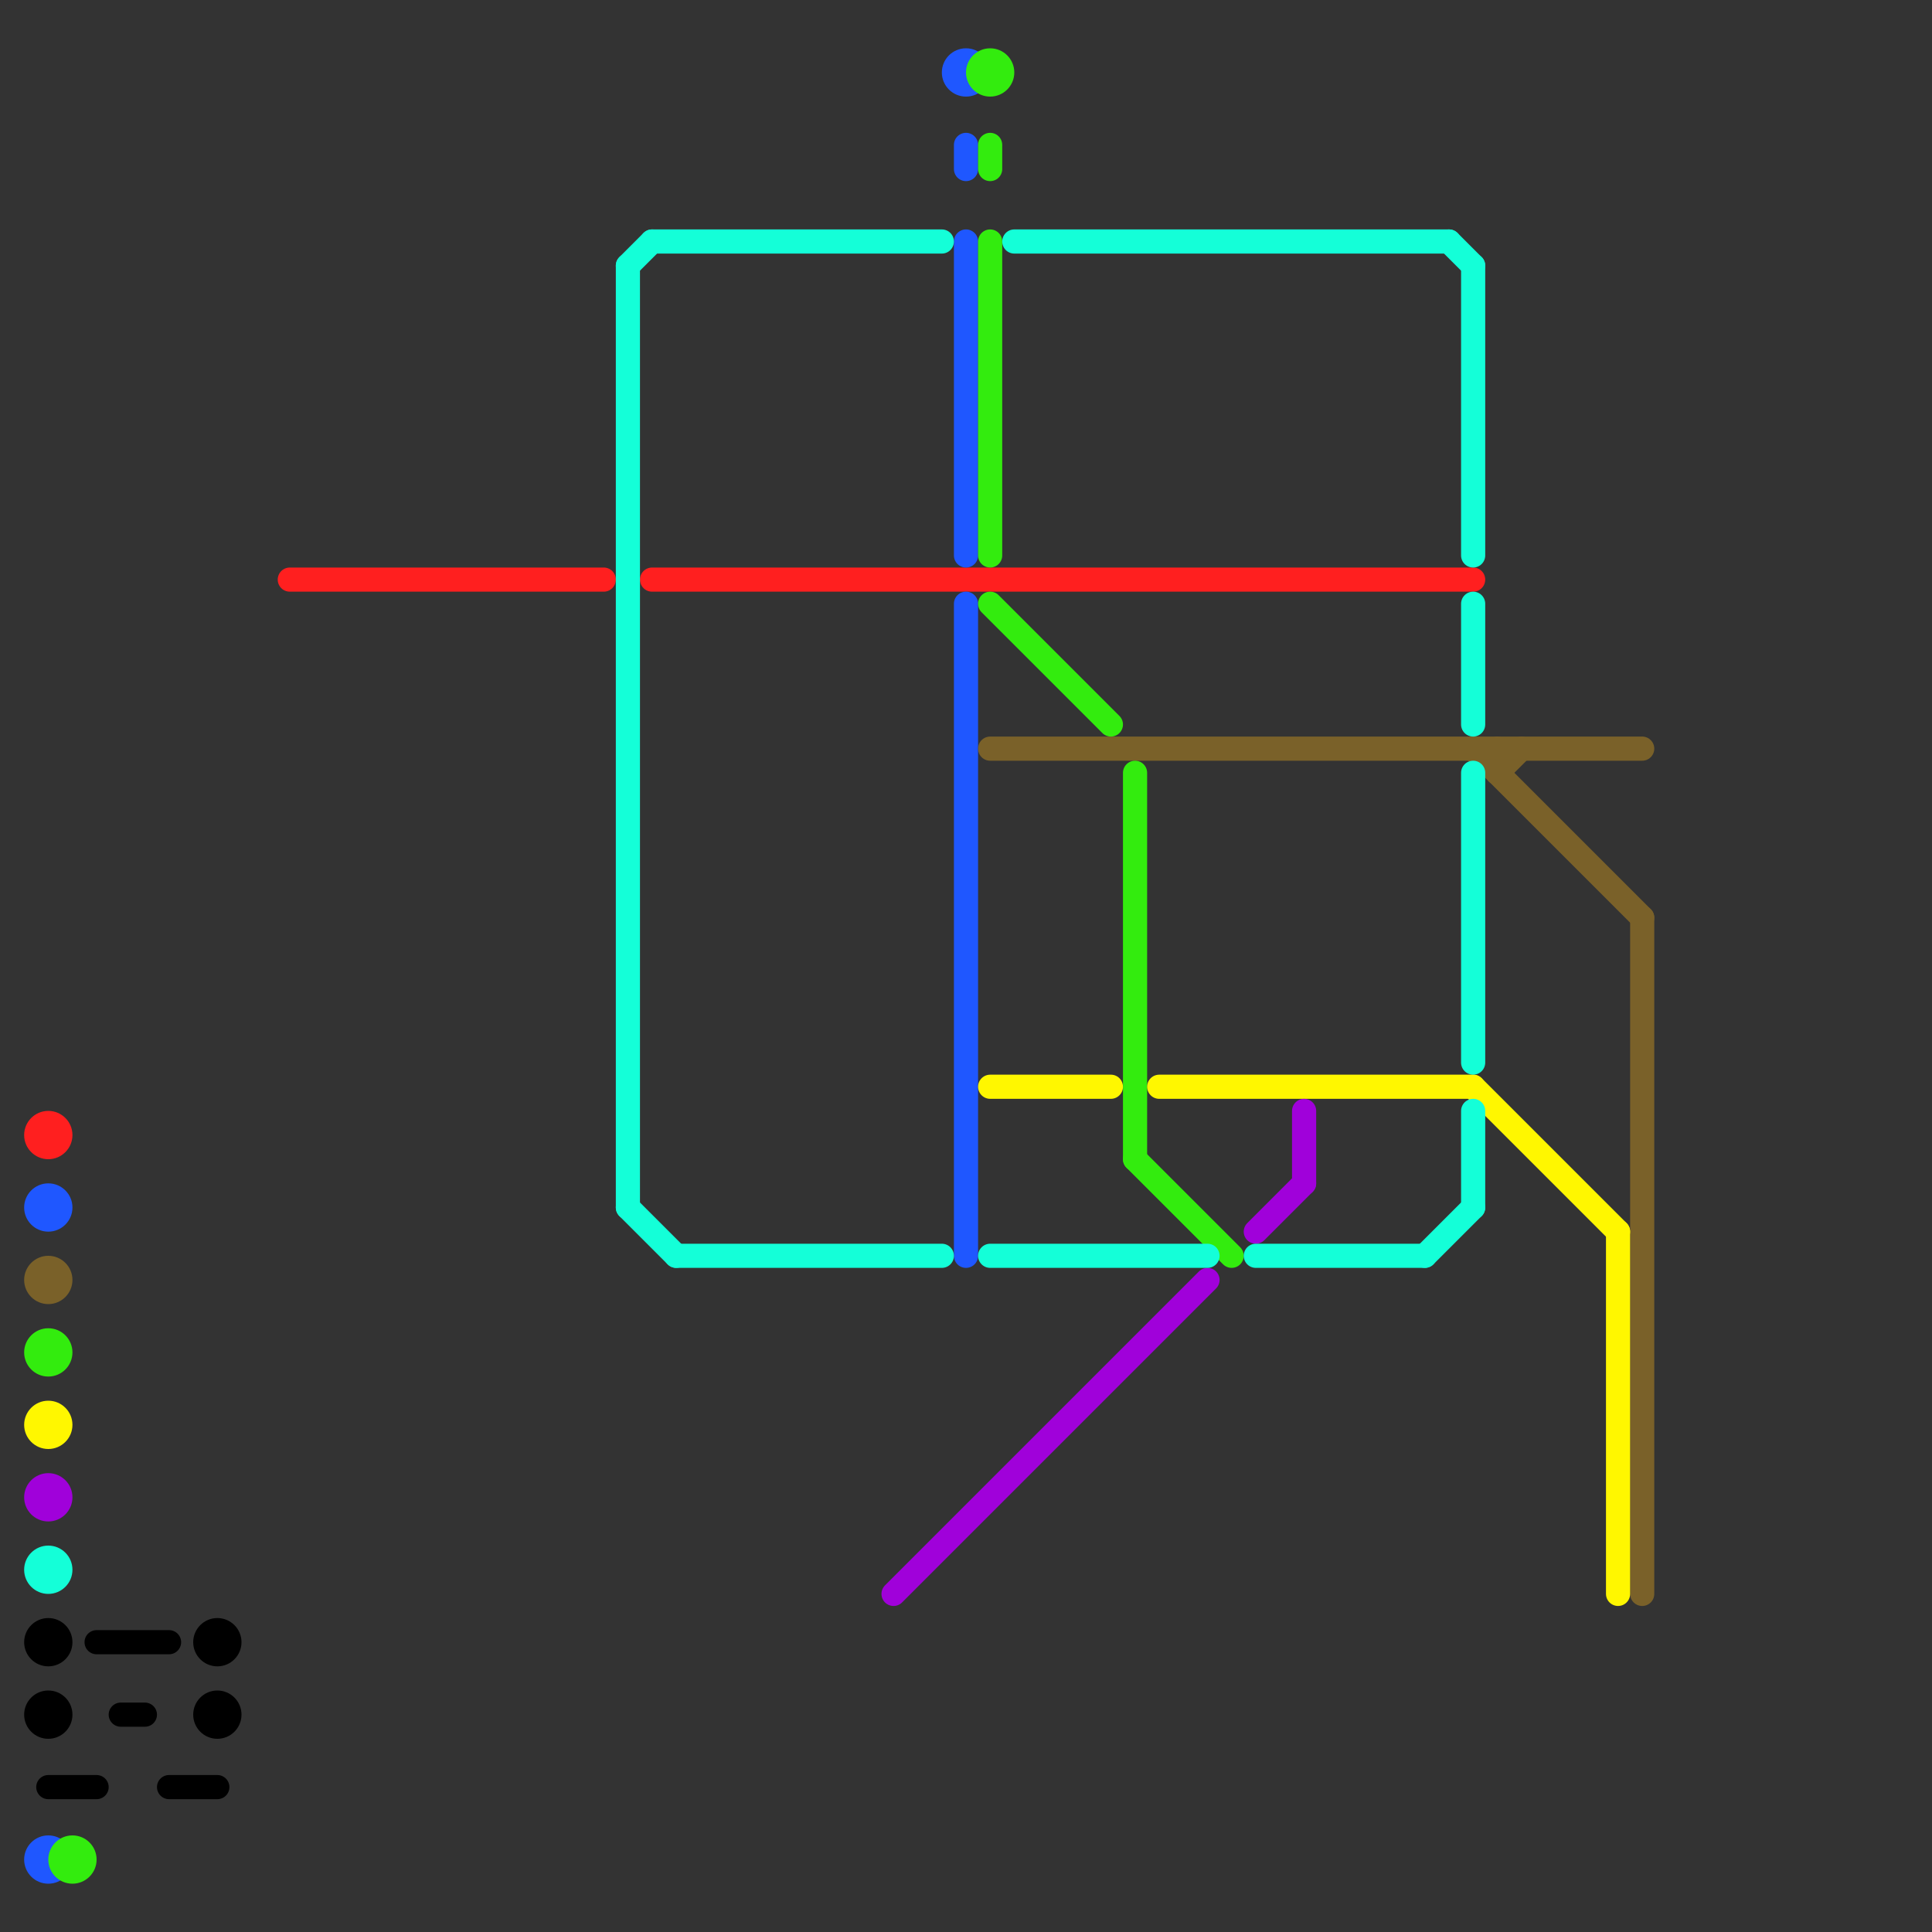 
<svg version="1.1" xmlns="http://www.w3.org/2000/svg" viewBox="0 0 80 80">
<rect x="0" y="0" width="80" height="80" fill="#333333" stroke="none"/>
<style>text { font: 1px Helvetica; font-weight: 600; white-space: pre; dominant-baseline: central; } line { stroke-width: 1; fill: none; stroke-linecap: round; stroke-linejoin: round; } .c0 { stroke: #ff1f1f } .c1 { stroke: #1f57ff } .c2 { stroke: #7a6129 } .c3 { stroke: #33ec0e } .c4 { stroke: #fff700 } .c5 { stroke: #a001da } .c6 { stroke: #14ffd8 } .c7 { stroke: #000000 }</style><defs><g id="wm-xf"><circle r="1.2" fill="#000"/><circle r="0.9" fill="#fff"/><circle r="0.6" fill="#000"/><circle r="0.3" fill="#fff"/></g><g id="wm"><circle r="0.6" fill="#000"/><circle r="0.3" fill="#fff"/></g></defs><line class="c0" x1="27" y1="24" x2="61" y2="24"/><line class="c0" x1="12" y1="24" x2="25" y2="24"/><circle cx="2" cy="47" r="1" fill="#ff1f1f" /><line class="c1" x1="40" y1="6" x2="40" y2="7"/><line class="c1" x1="40" y1="25" x2="40" y2="52"/><line class="c1" x1="40" y1="10" x2="40" y2="23"/><circle cx="40" cy="3" r="1" fill="#1f57ff" /><circle cx="2" cy="77" r="1" fill="#1f57ff" /><circle cx="2" cy="50" r="1" fill="#1f57ff" /><line class="c2" x1="68" y1="38" x2="68" y2="66"/><line class="c2" x1="62" y1="32" x2="63" y2="31"/><line class="c2" x1="62" y1="31" x2="62" y2="32"/><line class="c2" x1="41" y1="31" x2="68" y2="31"/><line class="c2" x1="61" y1="31" x2="68" y2="38"/><circle cx="2" cy="53" r="1" fill="#7a6129" /><line class="c3" x1="47" y1="48" x2="51" y2="52"/><line class="c3" x1="41" y1="25" x2="46" y2="30"/><line class="c3" x1="47" y1="32" x2="47" y2="48"/><line class="c3" x1="41" y1="6" x2="41" y2="7"/><line class="c3" x1="41" y1="10" x2="41" y2="23"/><circle cx="2" cy="56" r="1" fill="#33ec0e" /><circle cx="41" cy="3" r="1" fill="#33ec0e" /><circle cx="3" cy="77" r="1" fill="#33ec0e" /><line class="c4" x1="48" y1="45" x2="61" y2="45"/><line class="c4" x1="41" y1="45" x2="46" y2="45"/><line class="c4" x1="67" y1="51" x2="67" y2="66"/><line class="c4" x1="61" y1="45" x2="67" y2="51"/><circle cx="2" cy="59" r="1" fill="#fff700" /><line class="c5" x1="54" y1="46" x2="54" y2="49"/><line class="c5" x1="52" y1="51" x2="54" y2="49"/><line class="c5" x1="37" y1="66" x2="50" y2="53"/><circle cx="2" cy="62" r="1" fill="#a001da" /><line class="c6" x1="60" y1="10" x2="61" y2="11"/><line class="c6" x1="52" y1="52" x2="59" y2="52"/><line class="c6" x1="26" y1="11" x2="26" y2="50"/><line class="c6" x1="41" y1="52" x2="50" y2="52"/><line class="c6" x1="59" y1="52" x2="61" y2="50"/><line class="c6" x1="26" y1="50" x2="28" y2="52"/><line class="c6" x1="61" y1="11" x2="61" y2="23"/><line class="c6" x1="42" y1="10" x2="60" y2="10"/><line class="c6" x1="26" y1="11" x2="27" y2="10"/><line class="c6" x1="61" y1="32" x2="61" y2="44"/><line class="c6" x1="61" y1="25" x2="61" y2="30"/><line class="c6" x1="28" y1="52" x2="39" y2="52"/><line class="c6" x1="61" y1="46" x2="61" y2="50"/><line class="c6" x1="27" y1="10" x2="39" y2="10"/><circle cx="2" cy="65" r="1" fill="#14ffd8" /><line class="c7" x1="2" y1="74" x2="4" y2="74"/><line class="c7" x1="5" y1="71" x2="6" y2="71"/><line class="c7" x1="4" y1="68" x2="7" y2="68"/><line class="c7" x1="7" y1="74" x2="9" y2="74"/><circle cx="2" cy="71" r="1" fill="#000000" /><circle cx="9" cy="68" r="1" fill="#000000" /><circle cx="2" cy="68" r="1" fill="#000000" /><circle cx="9" cy="71" r="1" fill="#000000" />
</svg>
